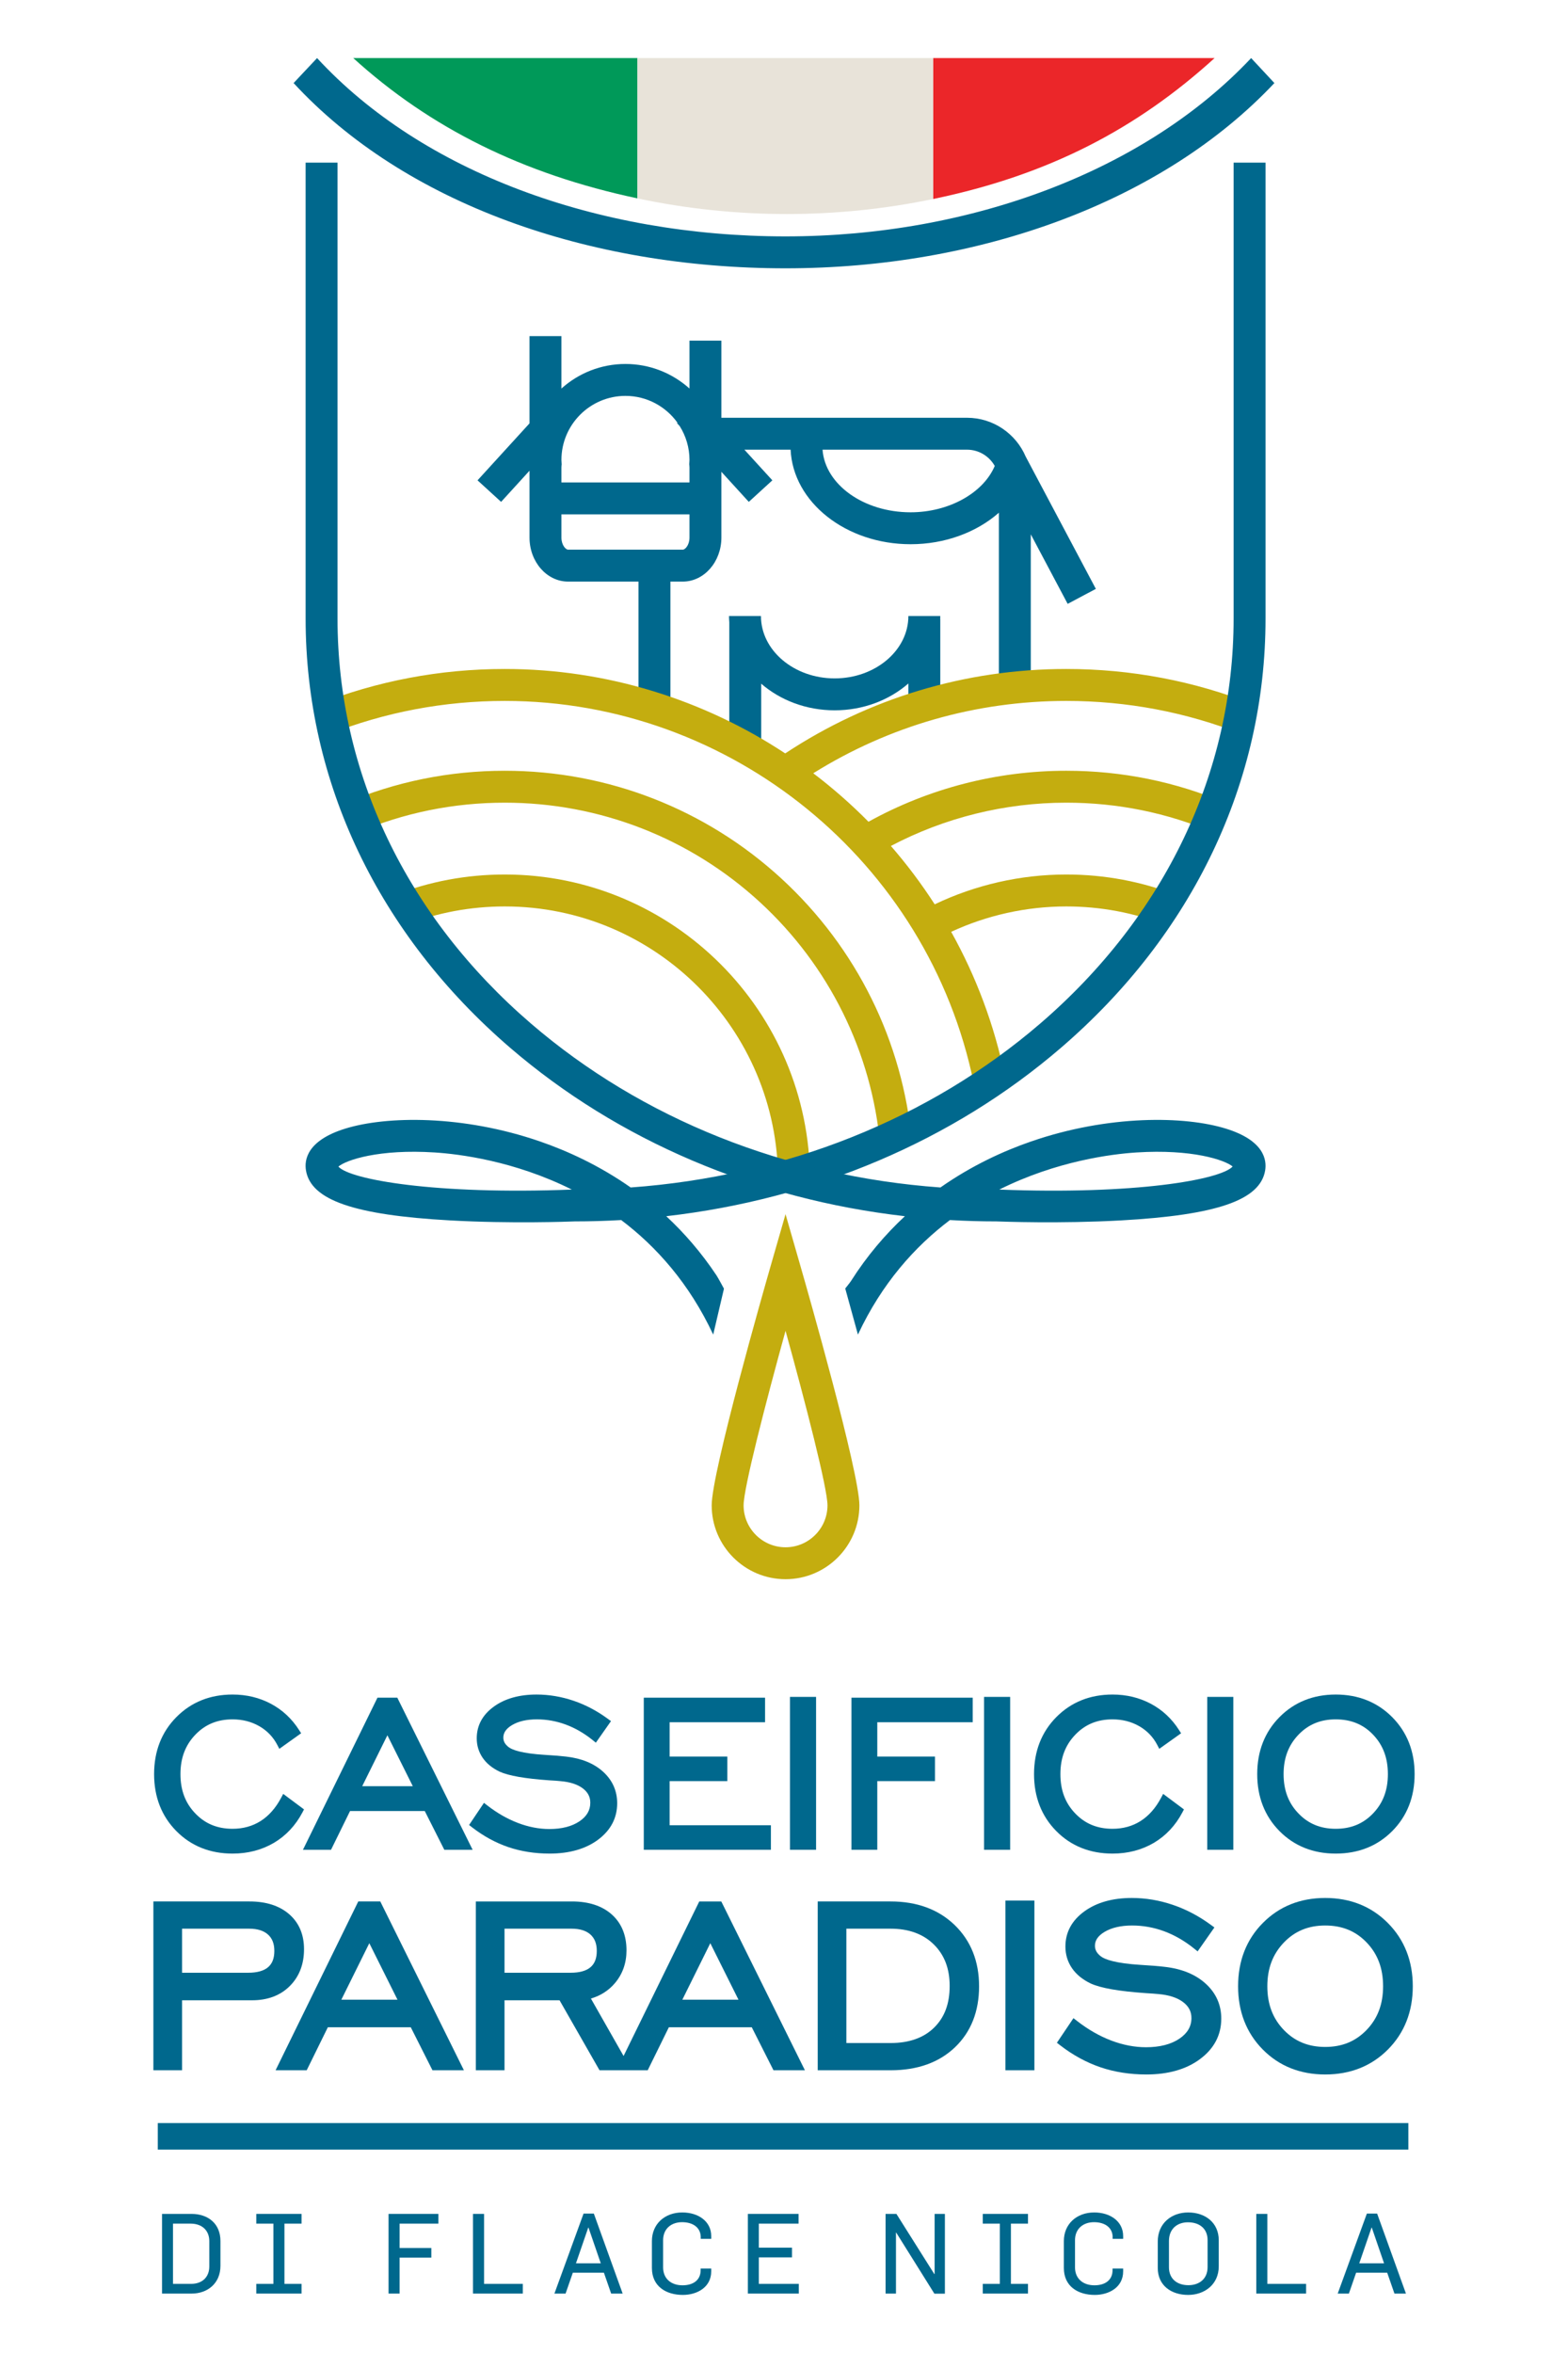 <?xml version="1.0" encoding="UTF-8"?> <!-- Creator: CorelDRAW X8 --> <svg xmlns="http://www.w3.org/2000/svg" xmlns:xlink="http://www.w3.org/1999/xlink" xml:space="preserve" width="100px" height="150px" version="1.1" style="shape-rendering:geometricPrecision; text-rendering:geometricPrecision; image-rendering:optimizeQuality; fill-rule:evenodd; clip-rule:evenodd" viewBox="0 0 100000 149999"> <defs> <style type="text/css"> <![CDATA[ .fil0 {fill:none} .fil1 {fill:#00688D;fill-rule:nonzero} .fil2 {fill:#C4AD0F;fill-rule:nonzero} .fil3 {fill:#EB2629;fill-rule:nonzero} .fil4 {fill:#009959;fill-rule:nonzero} .fil5 {fill:#E8E3D9;fill-rule:nonzero} ]]> </style> </defs> <g id="Livello_x0020_1">  <rect class="fil0" y="-1" width="100001" height="150001"></rect> <g id="_1792698100112"> <path class="fil1" d="M17460 117483c770,-453 1385,-1107 1828,-1944l101 -193 -1327 -988 -139 261c-345,645 -782,1139 -1302,1469 -517,327 -1118,494 -1787,494 -969,0 -1748,-320 -2380,-981 -636,-660 -945,-1480 -945,-2504 0,-1024 309,-1843 945,-2508 634,-662 1411,-983 2380,-983 623,0 1195,145 1698,432 498,285 885,685 1148,1188l136 258 1390 -992 -130 -203c-459,-722 -1065,-1287 -1801,-1678 -732,-389 -1554,-587 -2441,-587 -1434,0 -2640,484 -3584,1437 -944,952 -1422,2175 -1422,3636 0,1455 477,2677 1417,3629 942,953 2149,1437 3589,1437 973,0 1856,-229 2626,-680z"></path> <path class="fil1" d="M23100 113867l1606 -3246 1621 3246 -3227 0zm-1989 4054l1214 -2472 4764 0 1248 2472 1805 0 -4734 -9556 -70 -141 -1265 0 -4752 9697 1790 0z"></path> <path class="fil1" d="M36962 116101c-485,329 -1133,496 -1926,496 -654,0 -1325,-129 -1994,-383 -676,-256 -1335,-632 -1962,-1119l-215 -167 -949 1413 187 145c730,565 1509,990 2317,1264 807,274 1694,413 2633,413 1259,0 2298,-298 3086,-882 811,-604 1222,-1387 1222,-2327 0,-792 -303,-1469 -899,-2011 -583,-528 -1375,-852 -2354,-963 -321,-39 -779,-77 -1356,-110 -1492,-92 -2079,-318 -2307,-488 -122,-94 -211,-193 -266,-294 -52,-97 -78,-202 -78,-321 0,-312 181,-572 552,-794 407,-244 940,-367 1584,-367 627,0 1246,111 1839,330 595,219 1173,551 1715,987l210 170 965 -1375 -201 -146c-688,-507 -1428,-896 -2195,-1155 -769,-260 -1561,-393 -2350,-393 -1103,0 -2019,258 -2720,765 -727,525 -1096,1208 -1096,2028 0,456 128,872 377,1239 247,360 608,656 1078,882 583,264 1621,445 3180,555 300,15 528,32 692,50 619,50 1104,208 1444,467 317,244 471,541 471,911 0,481 -224,867 -684,1180z"></path> <polygon class="fil1" points="49165,116356 42705,116356 42705,113543 46386,113543 46386,111978 42705,111978 42705,109789 48792,109789 48792,108224 41058,108224 41058,117921 49165,117921 "></polygon> <polygon class="fil1" points="52046,108174 50380,108174 50380,117921 52046,117921 "></polygon> <polygon class="fil1" points="55949,113543 59628,113543 59628,111978 55949,111978 55949,109789 62034,109789 62034,108224 54302,108224 54302,117921 55949,117921 "></polygon> <polygon class="fil1" points="64423,108174 62758,108174 62758,117921 64423,117921 "></polygon> <path class="fil1" d="M70953 118163c973,0 1857,-229 2626,-680 770,-453 1385,-1107 1827,-1944l101 -193 -1326 -988 -139 261c-344,645 -782,1139 -1302,1469 -516,327 -1117,494 -1787,494 -970,0 -1748,-320 -2381,-980 -636,-661 -944,-1481 -944,-2505 0,-1024 308,-1843 945,-2508 633,-662 1410,-983 2380,-983 624,0 1194,145 1697,432 499,285 886,685 1149,1188l135 258 1391 -991 -130 -204c-459,-722 -1066,-1287 -1801,-1678 -733,-389 -1554,-587 -2441,-587 -1434,0 -2640,484 -3585,1437 -942,952 -1422,2175 -1422,3636 0,1455 477,2677 1418,3630 941,952 2148,1436 3589,1436z"></path> <polygon class="fil1" points="78656,108174 76992,108174 76992,117921 78656,117921 "></polygon> <path class="fil1" d="M85186 116582c-968,0 -1748,-320 -2379,-981 -636,-660 -945,-1480 -945,-2504 0,-1024 309,-1843 945,-2508 633,-662 1411,-983 2379,-983 975,0 1756,320 2385,978 633,663 942,1485 942,2513 0,1024 -310,1844 -945,2505 -633,660 -1412,980 -2382,980zm3602 -7118c-950,-955 -2162,-1440 -3602,-1440 -1433,0 -2640,484 -3584,1437 -943,952 -1422,2175 -1422,3636 0,1455 477,2677 1417,3629 943,953 2149,1437 3589,1437 1446,0 2659,-483 3606,-1436 947,-952 1426,-2175 1426,-3630 0,-1455 -481,-2677 -1430,-3633z"></path> <path class="fil1" d="M11612 122950l4281 0c522,0 926,127 1201,376 271,244 402,586 402,1043 0,465 -129,804 -396,1034 -275,237 -704,356 -1272,356l-4216 0 0 -2809zm0 4564l4465 0c991,0 1799,-304 2401,-904 605,-601 911,-1392 911,-2352 0,-938 -320,-1690 -952,-2236 -620,-536 -1469,-808 -2525,-808l-6130 0 0 10762 1830 0 0 -4462z"></path> <path class="fil1" d="M25350 127477l-3581 0 1784 -3602 1797 3602zm-1097 -6263l-1404 0 -5274 10762 1985 0 1349 -2743 5288 0 1384 2743 2005 0 -5256 -10606 -77 -156z"></path> <path class="fil1" d="M43517 127477l1783 -3602 1797 3602 -3580 0zm-11341 -4527l4281 0c524,0 928,127 1203,376 269,245 400,586 400,1043 0,465 -129,804 -396,1034 -275,237 -702,356 -1272,356l-4216 0 0 -2809zm-1830 -1736l0 10762 1830 0 0 -4462 3509 0 2550 4462 1088 0 964 0 1021 0 1349 -2743 5287 0 1385 2743 2004 0 -5255 -10606 -78 -156 -1404 0 -4827 9852 -2084 -3663c617,-180 1133,-511 1539,-991 484,-576 731,-1277 731,-2080 0,-967 -319,-1739 -945,-2294 -618,-546 -1470,-824 -2534,-824l-6130 0z"></path> <path class="fil1" d="M56801 130240l-2823 0 0 -7290 2823 0c1148,0 2075,337 2749,1001 683,672 1015,1540 1015,2654 0,1132 -326,2002 -997,2657 -661,648 -1593,978 -2767,978zm4102 272c1020,-975 1538,-2283 1538,-3890 0,-1593 -525,-2906 -1559,-3907 -1034,-996 -2406,-1501 -4081,-1501l-4651 0 0 10762 4651 0c1705,0 3085,-492 4102,-1464z"></path> <polygon class="fil1" points="64123,131976 65970,131976 65970,121158 64123,121158 "></polygon> <path class="fil1" d="M75225 129957c-537,366 -1258,551 -2137,551 -726,0 -1470,-143 -2214,-425 -750,-285 -1481,-703 -2176,-1244l-238 -184 -1055 1567 208 162c810,626 1675,1097 2572,1402 895,304 1879,458 2921,458 1399,0 2551,-329 3425,-980 900,-667 1356,-1537 1356,-2582 0,-879 -335,-1630 -998,-2231 -645,-586 -1525,-946 -2611,-1068 -358,-45 -864,-86 -1505,-123 -1656,-101 -2308,-353 -2561,-541 -134,-105 -235,-214 -294,-327 -59,-107 -87,-224 -87,-356 0,-346 201,-635 610,-881 454,-271 1046,-408 1760,-408 697,0 1382,123 2041,366 662,245 1302,612 1903,1096l234 188 1070 -1525 -222 -163c-764,-562 -1585,-993 -2437,-1281 -854,-290 -1731,-436 -2608,-436 -1224,0 -2240,286 -3018,848 -807,583 -1217,1340 -1217,2251 0,506 141,969 418,1375 274,400 676,729 1197,979 647,294 1800,495 3529,615 333,19 587,38 769,56 686,57 1226,231 1602,521 352,268 522,599 522,1009 0,533 -249,962 -759,1311z"></path> <path class="fil1" d="M84516 130489c-1076,0 -1940,-355 -2643,-1086 -705,-735 -1048,-1643 -1048,-2781 0,-1135 343,-2045 1050,-2785 701,-733 1565,-1090 2641,-1090 1082,0 1947,356 2646,1087 703,734 1045,1646 1045,2788 0,1138 -343,2046 -1049,2781 -703,731 -1566,1086 -2642,1086zm0 -9497c-1591,0 -2931,536 -3978,1594 -1048,1056 -1578,2415 -1578,4036 0,1616 529,2972 1572,4029 1045,1057 2386,1593 3984,1593 1604,0 2950,-536 4001,-1593 1050,-1057 1584,-2413 1584,-4029 0,-1614 -535,-2971 -1588,-4032 -1054,-1061 -2399,-1598 -3997,-1598z"></path> <polygon class="fil1" points="10063,137033 89819,137033 89819,135342 10063,135342 "></polygon> <path class="fil1" d="M12150 141752l-1117 0 0 3840 1160 0c706,0 1155,-435 1155,-1104l0 -1624c0,-656 -442,-1112 -1198,-1112zm72 4460l-1888 0 0 -5080 1880 0c1062,0 1845,627 1845,1725l0 1588c0,1118 -826,1767 -1837,1767z"></path> <polygon class="fil1" points="16345,146212 16345,145592 17436,145592 17436,141752 16345,141752 16345,141132 19231,141132 19231,141752 18141,141752 18141,145592 19231,145592 19231,146212 "></polygon> <polygon class="fil1" points="25485,141752 25485,143305 27508,143305 27508,143918 25485,143918 25485,146212 24780,146212 24780,141132 27957,141132 27957,141752 "></polygon> <polygon class="fil1" points="30166,146212 30166,141132 30871,141132 30871,145592 33342,145592 33342,146212 "></polygon> <path class="fil1" d="M37531 142002l-14 0 -784 2279 1581 0 -783 -2279zm1446 4210l-463 -1332 -1981 0 -463 1332 -712 0 1859 -5101 655 0 1838 5101 -733 0z"></path> <path class="fil1" d="M43550 146297c-1069,0 -1974,-542 -1974,-1716l0 -1717c0,-1090 820,-1824 1937,-1824 1027,0 1845,571 1845,1504l0 177 -668 0 0 -99c0,-620 -499,-962 -1190,-962 -676,0 -1210,405 -1210,1154l0 1723c0,720 505,1147 1239,1147 691,0 1154,-341 1154,-961l0 -107 675 0 0 178c0,1019 -903,1503 -1808,1503z"></path> <polygon class="fil1" points="47696,146212 47696,141132 50930,141132 50930,141752 48394,141752 48394,143284 50509,143284 50509,143904 48394,143904 48394,145592 50944,145592 50944,146212 "></polygon> <polygon class="fil1" points="59591,146218 57155,142323 57141,142323 57141,146212 56478,146212 56478,141132 57169,141132 59585,144965 59606,144965 59606,141132 60261,141132 60261,146218 "></polygon> <polygon class="fil1" points="62676,146212 62676,145592 63766,145592 63766,141752 62676,141752 62676,141132 65561,141132 65561,141752 64471,141752 64471,145592 65561,145592 65561,146212 "></polygon> <path class="fil1" d="M69820 146297c-1069,0 -1972,-542 -1972,-1716l0 -1717c0,-1090 818,-1824 1937,-1824 1025,0 1845,571 1845,1504l0 177 -670 0 0 -99c0,-620 -498,-962 -1189,-962 -677,0 -1212,405 -1212,1154l0 1723c0,720 507,1147 1240,1147 691,0 1154,-341 1154,-961l0 -107 677 0 0 178c0,1019 -905,1503 -1810,1503z"></path> <path class="fil1" d="M75761 141667c-677,0 -1210,414 -1210,1190l0 1680c0,720 505,1140 1239,1140 683,0 1224,-391 1224,-1154l0 -1723c0,-713 -498,-1133 -1253,-1133zm14 4630c-1069,0 -1938,-592 -1938,-1717l0 -1688c0,-1161 877,-1852 1938,-1852 1098,0 1952,656 1952,1774l0 1660c0,1161 -912,1823 -1952,1823z"></path> <polygon class="fil1" points="80121,146212 80121,141132 80825,141132 80825,145592 83297,145592 83297,146212 "></polygon> <path class="fil1" d="M87486 142002l-14 0 -784 2279 1581 0 -783 -2279zm1446 4210l-463 -1332 -1981 0 -462 1332 -713 0 1860 -5101 654 0 1838 5101 -733 0z"></path> <path class="fil2" d="M50098 84837c-1281,4640 -2675,10036 -2675,11125 0,1474 1200,2674 2675,2674 1475,0 2675,-1200 2675,-2674 0,-1089 -1393,-6485 -2675,-11125zm0 15834c-2596,0 -4710,-2113 -4710,-4709 0,-2121 3351,-13832 3732,-15161l978 -3400 978 3400c383,1329 3732,13040 3732,15161 0,2596 -2113,4709 -4710,4709z"></path> <path class="fil1" d="M50098 17104c-12549,0 -24278,-4122 -31374,-11810l1497 -1592c6715,7276 17885,11367 29877,11367 11861,0 22962,-4213 29694,-11367l1483 1592c-7111,7554 -18765,11810 -31177,11810z"></path> <path class="fil1" d="M57932 39270c0,2192 -2109,3976 -4702,3976 -2592,0 -4700,-1784 -4700,-3976l-2037 0c0,135 7,270 18,404l0 7963 2035 0 0 -4053c1213,1050 2865,1697 4684,1697 1829,0 3488,-653 4702,-1711l0 1600 2035 0 0 -5704 -4 0c1,-65 4,-130 4,-196l-2035 0z"></path> <path class="fil1" d="M58076 32658c-2998,0 -5456,-1771 -5618,-3992l9211 0c760,0 1422,419 1772,1038 -741,1740 -2944,2954 -5365,2954zm-14530 2382l-7317 0c-148,0 -424,-293 -424,-771l0 -1479 8167 0 0 1479c0,478 -276,771 -426,771zm-3657 -9803c1366,0 2576,677 3317,1711l-29 27 176 194c389,625 619,1361 619,2151 0,32 -4,63 -5,94l-11 188 9 75c3,40 7,81 7,124l0 628 0 326 -8167 0 0 -617 0 -337c0,-41 4,-80 7,-117l10 -82 -11 -178c-2,-34 -6,-69 -6,-104 0,-2252 1832,-4083 4084,-4083zm30000 12303l-4475 -8433c-622,-1455 -2066,-2476 -3745,-2476l-15662 0 0 -4916 -2035 0 0 3053c-1085,-973 -2516,-1566 -4083,-1566 -1569,0 -2999,593 -4084,1566l0 -3343 -2035 0 0 5563 -3315 3632 1504 1373 1811 -1986 0 131 0 4131c0,1547 1104,2806 2459,2806l4492 0 0 8354 2035 0 0 -8354 790 0c1358,0 2461,-1259 2461,-2806l0 -3840 0 -352 1748 1916 1503 -1373 -1784 -1954 2948 0c150,3344 3525,6027 7654,6027 2187,0 4208,-757 5628,-2009l0 11058 2035 0 0 -9680 2352 4433 1798 -955z"></path> <path class="fil2" d="M49838 56009c-4822,-4433 -11088,-6875 -17644,-6875 -3543,0 -6977,698 -10210,2074l797 1874c2979,-1270 6146,-1913 9413,-1913 6043,0 11820,2251 16267,6339 4419,4063 7146,9580 7677,15535l2027 -181c-576,-6460 -3534,-12446 -8327,-16853z"></path> <path class="fil2" d="M32194 55748c-2436,0 -4812,445 -7063,1322l739 1896c2014,-784 4142,-1182 6324,-1182 9609,0 17426,7817 17426,17427l2036 0c0,-10732 -8731,-19463 -19462,-19463z"></path> <path class="fil2" d="M79208 46803l747 -1892c-3805,-1503 -7826,-2265 -11952,-2265 -6420,0 -12601,1862 -17925,5382 -5180,-3414 -11354,-5382 -17884,-5382 -4126,0 -8148,762 -11953,2265l747 1892c3566,-1407 7336,-2120 11206,-2120 14440,0 27017,10251 29908,24374l1993 -408c-675,-3305 -1849,-6412 -3433,-9247 2287,-1061 4802,-1618 7341,-1618 2182,0 4309,398 6323,1183l740 -1897c-2250,-877 -4627,-1322 -7063,-1322 -2906,0 -5788,656 -8392,1901 -844,-1310 -1778,-2551 -2794,-3721 3434,-1807 7275,-2759 11186,-2759 3266,0 6433,643 9412,1913l797 -1874c-3231,-1376 -6667,-2074 -10209,-2074 -4425,0 -8769,1122 -12615,3251 -1098,-1113 -2276,-2145 -3521,-3091 4836,-3019 10383,-4611 16136,-4611 3869,0 7639,713 11205,2120z"></path> <path class="fil1" d="M21581 74368c731,832 6209,1804 14888,1465 -3665,-1830 -7177,-2264 -8740,-2365 -3553,-231 -5660,480 -6148,900zm23904 10710c-1526,-3262 -3626,-5610 -5868,-7302 -983,57 -1973,86 -2967,86 -347,15 -4082,152 -7942,-63 -6128,-342 -8877,-1294 -9194,-3183 -113,-670 61,-1908 2489,-2664 2636,-821 7500,-888 12424,809 1762,608 3794,1533 5795,2938 9872,-714 19038,-4361 26116,-10448 7955,-6844 12336,-16014 12336,-25821l0 -29062 2036 0 0 29062c0,10409 -4633,20128 -13045,27363 -6898,5934 -15680,9652 -25175,10738 1139,1058 2228,2304 3205,3772 112,170 476,848 476,848l-686 2927z"></path> <path class="fil1" d="M63730 75833c8638,338 14106,-623 14882,-1470 -499,-421 -2602,-1123 -6141,-895 -1562,101 -5076,536 -8741,2365zm-9015 9245l-809 -2939c0,0 289,-358 364,-473 1034,-1627 2207,-2991 3440,-4135 -9497,-1086 -18277,-4804 -25175,-10738 -8412,-7235 -13044,-16954 -13044,-27363l0 -29062 2035 0 0 29062c0,9807 4381,18977 12336,25819 7078,6089 16243,9736 26115,10450 2002,-1405 4033,-2330 5796,-2938 4924,-1698 9787,-1630 12422,-809 2430,756 2602,1994 2490,2664 -317,1889 -3066,2841 -9193,3183 -3862,215 -7596,76 -7942,63 -995,0 -1985,-29 -2967,-86 -2242,1692 -4342,4040 -5868,7302z"></path> <path class="fil3" d="M59516 12685c7389,-1532 12997,-4486 17945,-8983l-17945 0 0 8983z"></path> <path class="fil4" d="M40654 12646l0 -8944 -18124 0c4905,4458 10815,7395 18124,8944z"></path> <path class="fil5" d="M40654 12646c3085,656 6290,998 9529,998 3174,0 6306,-329 9333,-959l0 -155 0 -8828 -18862 0 0 8944z"></path> </g> </g> </svg> 